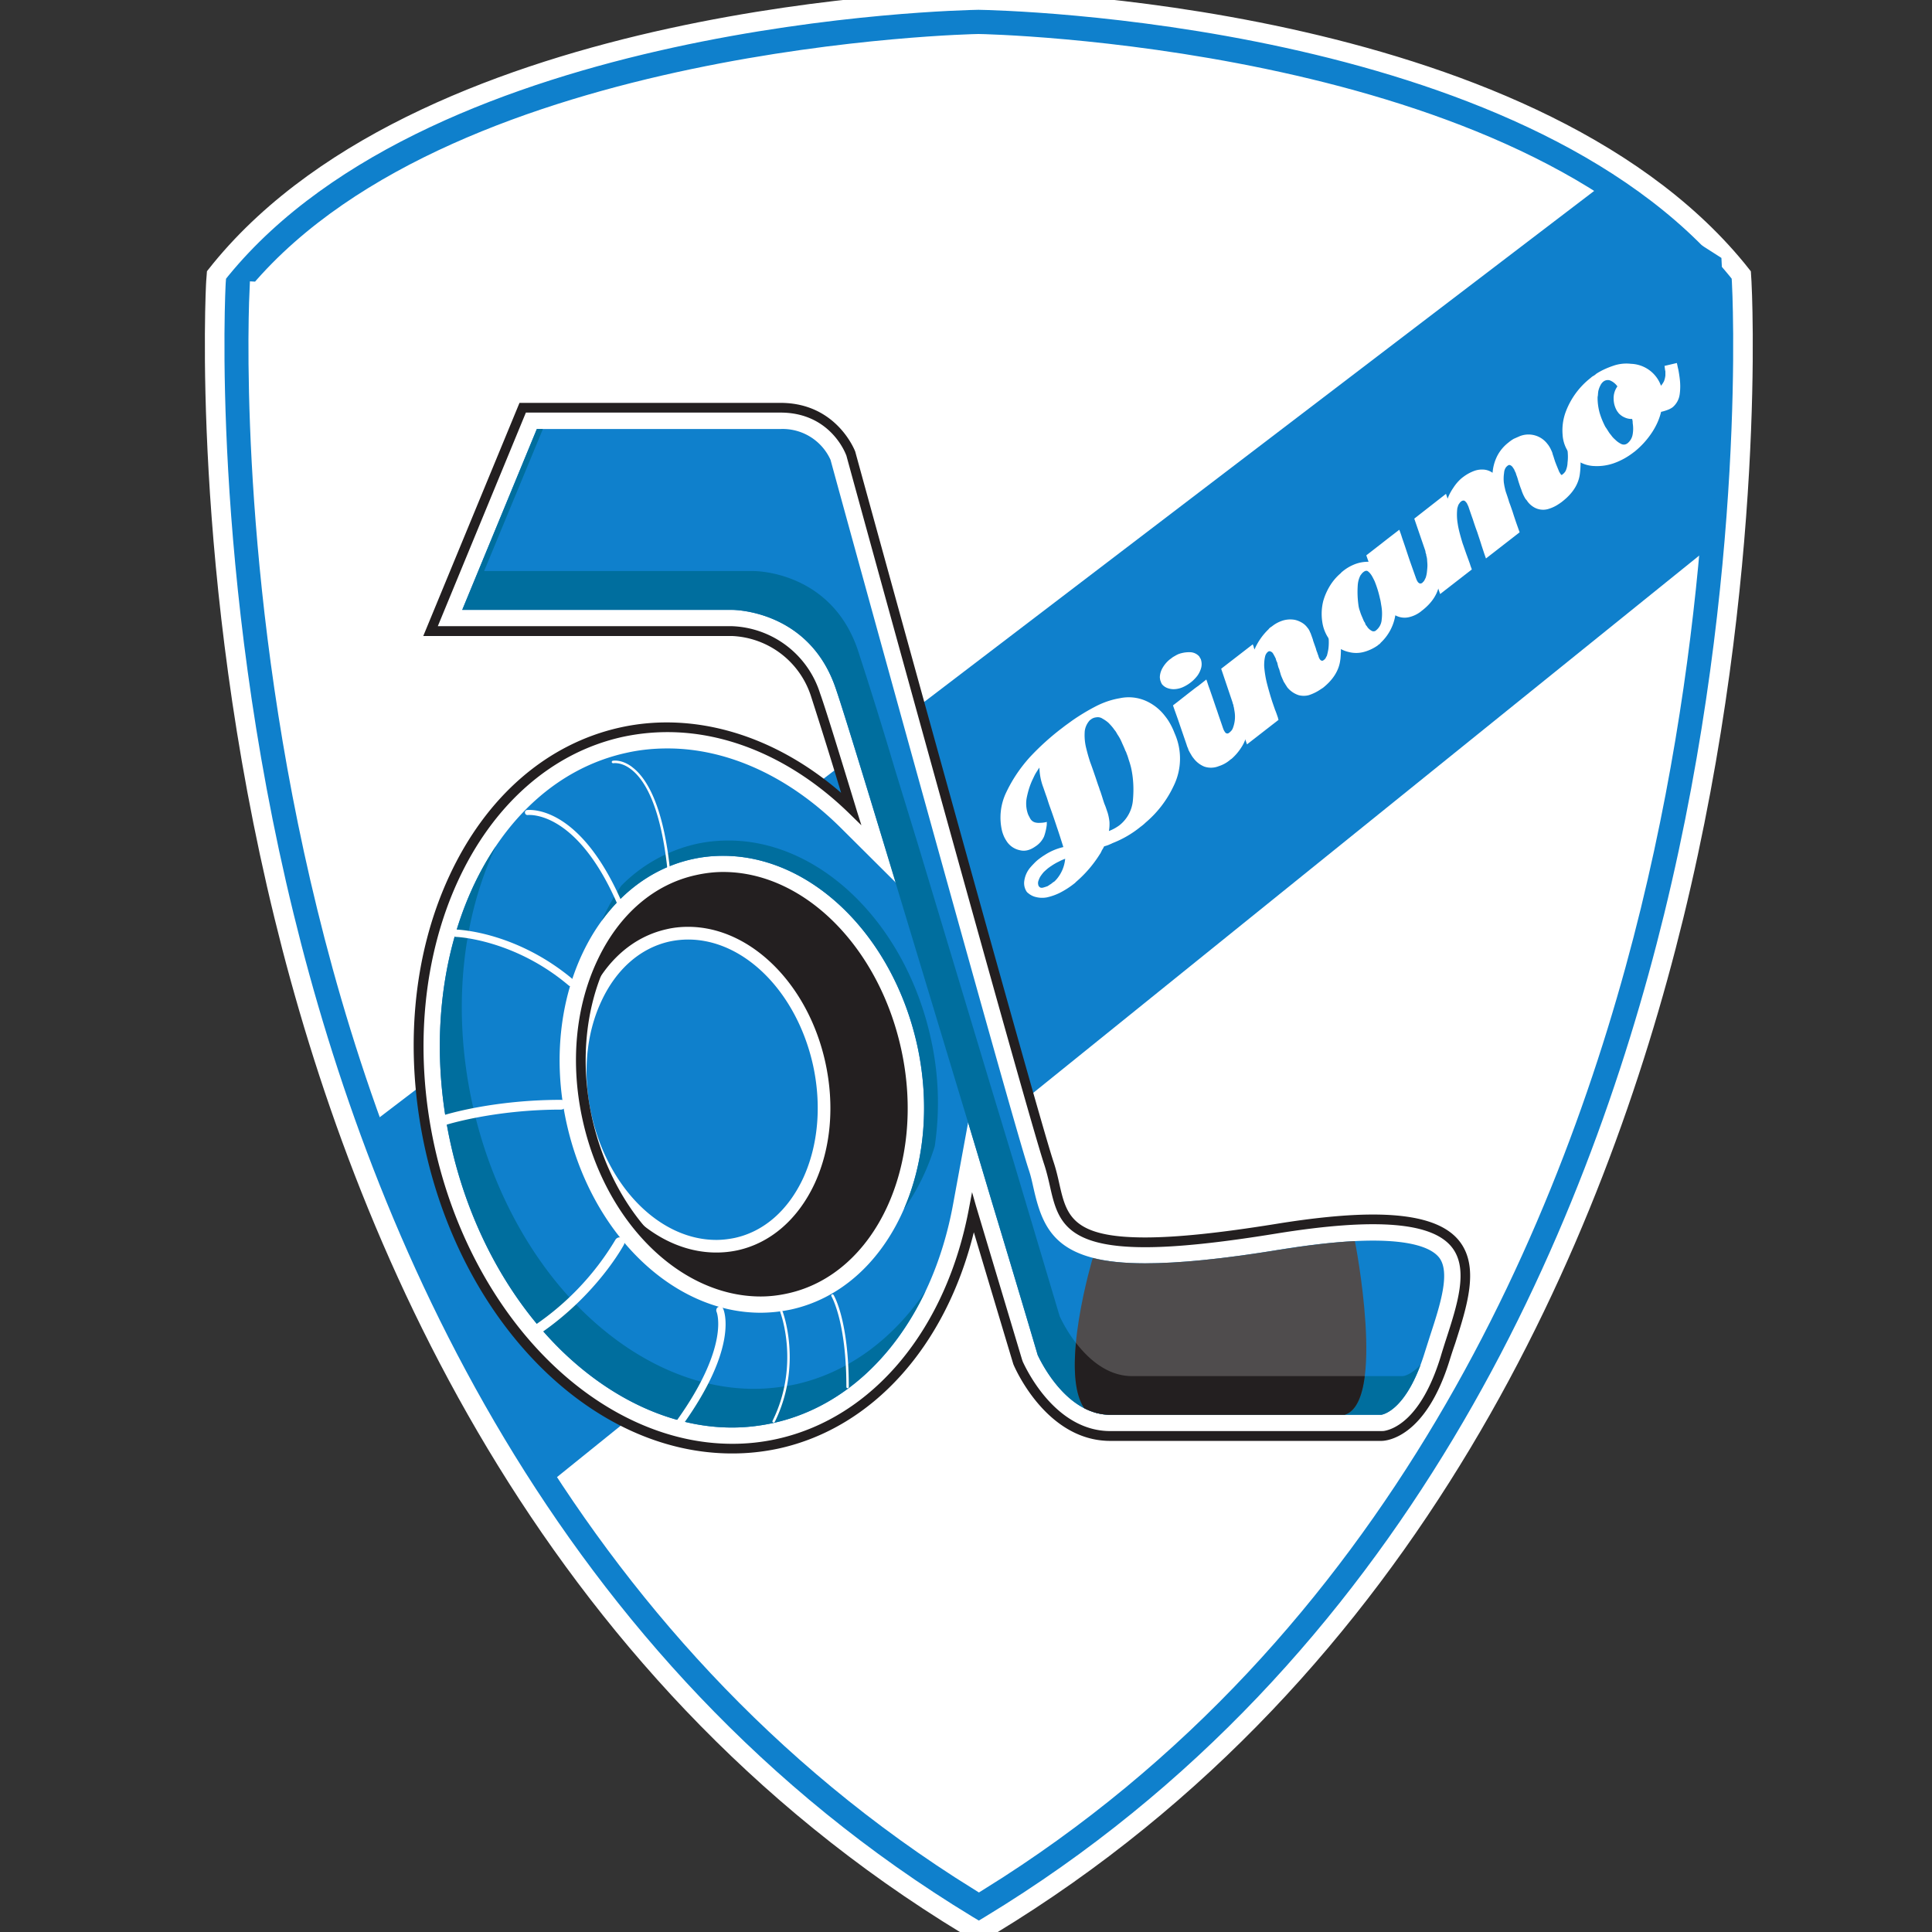<svg width="36" height="36" fill="none" xmlns="http://www.w3.org/2000/svg"><rect width="100%" height="100%" fill="#333333" stroke="none"/><g clip-path="url(#clip0_94_1360)"><path d="M32.05 5.279C28.184.559 18.24.405 18.24.405S8.299.56 4.43 5.28c0 0-1.249 21.11 13.81 30.246C33.3 26.39 32.05 5.28 32.05 5.28z" fill="#fff"/><path d="M4.831 5.435c-.038.85-.15 5.73 1.258 11.467 1.401 5.722 4.65 13.49 12.152 18.147 7.508-4.661 10.755-12.438 12.157-18.17 1.401-5.733 1.285-10.596 1.25-11.444C27.883 1.009 18.331.816 18.232.816c-.082 0-9.638.198-13.4 4.619zM18.241 36l-.213-.127c-7.894-4.791-11.286-12.868-12.734-18.8C3.727 10.668 4.02 5.308 4.024 5.255l.01-.131.083-.104C8.057.211 17.82.008 18.232 0c.429.008 10.189.211 14.131 5.02l.083.104.008.13c.003.054.299 5.414-1.267 11.819-1.452 5.932-4.84 14.009-12.737 18.8l-.21.127z" fill="#0F80CC"/><path d="M4.831 5.435c-.038.85-.15 5.73 1.258 11.467 1.401 5.722 4.65 13.49 12.152 18.147 7.508-4.661 10.755-12.438 12.157-18.17 1.401-5.733 1.285-10.596 1.25-11.444C27.883 1.009 18.331.816 18.232.816c-.082 0-9.638.198-13.4 4.619zM18.241 36l-.213-.127c-7.894-4.791-11.286-12.868-12.734-18.8C3.727 10.668 4.02 5.308 4.024 5.255l.01-.131.083-.104C8.057.211 17.82.008 18.232 0c.429.008 10.189.211 14.131 5.02l.083.104.008.13c.003.054.299 5.414-1.267 11.819-1.452 5.932-4.84 14.009-12.737 18.8l-.21.127z" stroke="#fff" stroke-width=".365" stroke-miterlimit="2.613"/><path d="M10.191 27.675l21.625-17.447.397-2.72-.137-2.702-2.18-1.394L6.884 20.964" fill="#0F80CC"/><path d="M16.752 19.568c.462 2.116-.464 4.121-2.07 4.474-1.608.351-3.286-1.082-3.75-3.201-.463-2.119.464-4.12 2.07-4.473 1.605-.352 3.286 1.081 3.75 3.2z" fill="#231F20"/><path d="M15.265 19.828c.348 1.588-.345 3.092-1.55 3.355-1.205.263-2.466-.81-2.813-2.4-.348-1.589.347-3.092 1.553-3.354 1.204-.265 2.46.811 2.81 2.4z" fill="#0F80CC"/><path d="M12.823 17.507a1.68 1.68 0 00-.343.036c-.547.12-.999.518-1.275 1.115-.285.608-.351 1.356-.187 2.1.3 1.36 1.275 2.346 2.329 2.346.115 0 .23-.014.343-.037.545-.118.997-.516 1.276-1.114.28-.61.346-1.356.185-2.099-.3-1.36-1.277-2.347-2.328-2.347zm.524 5.832c-1.164 0-2.238-1.064-2.562-2.53-.17-.795-.1-1.594.203-2.25.31-.667.82-1.11 1.44-1.246.128-.03.262-.043.395-.043 1.16 0 2.237 1.066 2.557 2.53.174.797.103 1.595-.2 2.253-.31.665-.821 1.11-1.439 1.245a1.87 1.87 0 01-.394.041z" fill="#fff"/><path d="M13.475 16.432a2.22 2.22 0 00-.468.05c-1.538.336-2.425 2.282-1.978 4.334.402 1.83 1.723 3.16 3.146 3.16.156 0 .312-.018.462-.053 1.543-.335 2.43-2.28 1.979-4.331-.399-1.832-1.723-3.16-3.141-3.16zm.7 7.779c-1.53 0-2.95-1.406-3.375-3.345-.477-2.18.49-4.247 2.157-4.615a2.43 2.43 0 01.518-.055c1.53 0 2.949 1.405 3.373 3.345.478 2.18-.491 4.251-2.159 4.614-.17.035-.342.056-.514.056zM12.44 13.695a3.84 3.84 0 00-.822.09c-1.3.284-2.377 1.221-3.034 2.642-.662 1.434-.818 3.176-.435 4.917.699 3.19 3.009 5.505 5.491 5.505.277 0 .552-.03.82-.088 1.78-.393 3.143-2.036 3.551-4.294l.087-.486.141.473c.502 1.67.864 2.886.864 2.886 0 .003.548 1.274 1.585 1.274h5.049c.034 0 .644-.02 1.053-1.35.034-.1.064-.203.098-.303.202-.632.413-1.285.136-1.665-.208-.289-.68-.429-1.44-.429-.479 0-1.08.058-1.79.174-1.045.171-1.85.253-2.456.253-1.562 0-1.691-.576-1.832-1.189a3.882 3.882 0 00-.098-.387c-.338-1.01-3.56-12.735-3.696-13.233-.01-.022-.285-.743-1.168-.743H9.837l-1.598 3.873h5.4c.012 0 1.258.014 1.696 1.285.09.258.322 1.006.694 2.222l.137.449-.334-.332c-1.007-.996-2.212-1.544-3.392-1.544zm1.2 13.388c-2.594 0-5-2.391-5.722-5.688-.39-1.788-.234-3.587.452-5.068.688-1.488 1.827-2.474 3.198-2.774 1.379-.301 2.87.148 4.105 1.22a99.598 99.598 0 00-.56-1.796 1.618 1.618 0 00-1.474-1.126H7.887L9.68 7.507h4.864c1.05 0 1.388.897 1.392.908.035.13 3.36 12.225 3.693 13.228.048.143.08.279.109.411.132.583.23 1.004 1.6 1.004.594 0 1.386-.083 2.42-.249.721-.118 1.336-.178 1.825-.178.842 0 1.378.172 1.632.524.347.481.12 1.19-.1 1.878-.035.1-.068.2-.099.3-.451 1.471-1.192 1.516-1.275 1.516h-5.053c-1.195 0-1.782-1.37-1.806-1.43-.003-.009-.305-1.015-.736-2.458-.521 2.12-1.884 3.645-3.635 4.03a4.085 4.085 0 01-.87.092z" fill="#231F20"/><path d="M13.475 16.248c-.168 0-.341.021-.506.058-.777.169-1.428.728-1.828 1.568-.417.87-.518 1.926-.288 2.98.417 1.915 1.816 3.304 3.322 3.304.168 0 .336-.02.502-.057 1.637-.357 2.587-2.4 2.116-4.549-.418-1.913-1.813-3.304-3.318-3.304zm.7 8.518c-1.792 0-3.436-1.592-3.918-3.78-.26-1.186-.141-2.383.333-3.374.485-1.014 1.283-1.691 2.252-1.902a2.98 2.98 0 01.633-.07c1.788 0 3.435 1.59 3.915 3.782.541 2.48-.617 4.845-2.581 5.275-.21.046-.424.069-.634.069zM12.44 14.25c-.236 0-.472.026-.703.075-2.397.527-3.765 3.62-3.047 6.9.317 1.444 1.013 2.757 1.957 3.694 1.104 1.09 2.463 1.568 3.696 1.301 1.557-.341 2.753-1.82 3.121-3.854l.5-2.76.807 2.688c.446 1.489.783 2.612.85 2.844.065.132.47.92 1.067.92H25.7c.043-.023.32-.175.561-.956.028-.096.06-.19.09-.287l.008-.025c.124-.381.33-1.015.217-1.168-.055-.076-.325-.2-.993-.2-.446 0-1.02.057-1.699.168-1.077.173-1.908.258-2.546.258-1.853 0-2.177-.766-2.37-1.619a3.116 3.116 0 00-.087-.336c-.33-.994-3.321-11.873-3.694-13.221-.042-.09-.207-.376-.643-.376h-4.336L9.065 11.06h4.574c.067 0 1.654.02 2.22 1.66.093.273.33 1.027.7 2.24l.778 2.557-1.895-1.885c-.9-.89-1.966-1.382-3.002-1.382zm1.2 12.653c-1.193 0-2.41-.551-3.421-1.552-1.027-1.015-1.782-2.436-2.124-3.997-.788-3.604.786-7.024 3.511-7.624a3.98 3.98 0 01.834-.088c1.197 0 2.416.552 3.429 1.559l.182.177-.076-.24c-.368-1.207-.599-1.954-.694-2.218a1.79 1.79 0 00-1.642-1.252H8.158l1.641-3.98h4.745c.85 0 1.159.64 1.212.765l.015.036c.135.499 3.353 12.21 3.687 13.211.043.132.074.262.103.39.139.617.26 1.15 1.777 1.15.602 0 1.404-.085 2.448-.255 1.868-.301 2.927-.21 3.283.276.294.404.089 1.043-.13 1.716l-.008.024c-.029.093-.059.185-.086.278-.37 1.203-.91 1.364-1.066 1.386l-.042.001h-5.049c-.99 0-1.53-1.077-1.63-1.293l-.014-.04-.858-2.863-.073-.256-.05.262c-.414 2.281-1.79 3.942-3.59 4.338a3.796 3.796 0 01-.833.089z" fill="#fff"/><path d="M12.904 16.008a2.62 2.62 0 01.571-.061c1.646 0 3.168 1.49 3.618 3.54.504 2.315-.55 4.517-2.351 4.913a2.8 2.8 0 01-.567.061c-1.65 0-3.17-1.49-3.62-3.543-.508-2.312.549-4.516 2.35-4.91zm-2.473 9.128c.958.942 2.094 1.464 3.21 1.464.258 0 .515-.03.765-.084 1.682-.37 2.967-1.935 3.357-4.097l.277-1.506.438 1.468c.466 1.541.807 2.693.857 2.866.061.131.538 1.115 1.353 1.115h5.049c.034-.005.481-.086.814-1.17l.098-.308c.188-.572.375-1.162.175-1.441-.158-.214-.586-.326-1.24-.326-.464 0-1.053.057-1.75.17-1.057.174-1.873.253-2.496.253-1.63 0-1.896-.595-2.075-1.38-.028-.123-.053-.245-.094-.364-.333-1.004-3.498-12.507-3.693-13.227a.979.979 0 00-.933-.575h-4.54l-1.39 3.37h5.026c.06 0 1.437.018 1.93 1.453.093.268.318.998.696 2.232l.43 1.4-1.038-1.033c-.96-.949-2.1-1.47-3.217-1.47-.26 0-.515.025-.768.082-2.56.56-4.032 3.82-3.28 7.261.33 1.508 1.054 2.872 2.04 3.847z" fill="#0F80CC"/><path d="M17.417 21.361a5.5 5.5 0 00-.071-2.004c-.468-2.142-2.057-3.695-3.771-3.695-.203 0-.402.02-.598.063a2.84 2.84 0 00-1.4.779c-.141.201-.261.42-.366.654.425-.584 1.005-1 1.693-1.15.188-.042.38-.061.57-.061 1.647 0 3.169 1.49 3.619 3.54.238 1.1.128 2.174-.248 3.04.244-.338.438-.733.572-1.166zm-2.599 4.436c-.253.051-.51.082-.77.082-1.112 0-2.25-.521-3.207-1.464-.986-.975-1.71-2.342-2.039-3.847-.386-1.762-.188-3.477.441-4.803-.94 1.391-1.31 3.423-.851 5.524.33 1.508 1.054 2.872 2.04 3.847.957.942 2.094 1.464 3.208 1.464.26 0 .516-.03.766-.084 1.217-.266 2.228-1.165 2.84-2.461-.611.904-1.452 1.526-2.428 1.742z" fill="#006E9E"/><path d="M26.145 25.642h-5.05c-.813 0-1.29-.984-1.35-1.117l-.854-2.866-.445-1.469-1.344-4.465-.428-1.395a83.094 83.094 0 00-.695-2.233c-.495-1.437-1.873-1.456-1.933-1.456H9.021l1.095-2.647h-.113l-1.39 3.37h5.026c.06 0 1.438.018 1.93 1.453.088.253.294.91.63 2.013l2.013 6.66.266.891c.466 1.541.807 2.693.857 2.866.061.131.538 1.116 1.353 1.116h5.049c.034-.006.414-.076.733-.932-.171.182-.305.209-.325.21z" fill="#006E9E"/><path d="M25.246 23.126c-.402.02-.873.076-1.411.162-1.058.173-1.874.252-2.497.252-.402 0-.724-.034-.976-.099 0 0-.632 2.099-.16 2.797.143.075.307.125.486.125h4.366c.779-.233.196-3.231.192-3.237z" fill="#4F4C4D"/><path d="M25.43 25.642h-4.335c-.462 0-.816-.322-1.046-.62-.046.48-.027.95.153 1.216.033.02.07.033.107.05.005 0 .01.004.016.005.032.011.062.023.1.034a.265.265 0 00.051.01.542.542 0 00.072.015c.045.005.093.01.14.01h4.366c.217-.065.33-.348.376-.72z" fill="#231F20"/><path d="M10.545 20.584a.091.091 0 00-.093-.09c-1.267 0-2.156.276-2.193.29a.093.093 0 00-.059.115c.012.04.049.065.088.065.008 0 .016-.005.026-.005.01-.003.9-.283 2.138-.283a.093.093 0 00.093-.092zM8.5 17.458c.01 0 1.078.043 2.097.905a.072.072 0 00.046.016.066.066 0 00.051-.026.068.068 0 00-.008-.095c-1.056-.892-2.135-.935-2.182-.937a.07.07 0 00-.068.07c0 .034.027.067.064.067zm1.332-2.271c.01 0 .904-.107 1.672 1.66.008.02.022.026.04.026.007 0 .015 0 .021-.004.023-.008.033-.032.023-.057-.797-1.832-1.729-1.72-1.769-1.718-.023.003-.043.028-.036.053a.046.046 0 00.049.04zm1.944-.897c-.195-.145-.352-.116-.357-.114a.024.024 0 00-.02.026c.002.012.017.02.026.02.004 0 .148-.028.327.108.244.18.56.66.688 1.903 0 .012.01.02.023.02h.004c.01 0 .021-.012.02-.026-.13-1.261-.457-1.748-.711-1.936zm-.186 8.777a.093.093 0 00-.125.038 5.07 5.07 0 01-1.492 1.583c-.041.03-.054.086-.024.127.017.027.046.04.076.04a.09.09 0 00.051-.014c1.046-.721 1.53-1.613 1.55-1.648a.098.098 0 00-.036-.126zm1.795 1.287c-.033.012-.047.055-.033.09.005.005.254.637-.743 2.028a.07.07 0 00.017.095.073.073 0 00.04.016c.02 0 .04-.013.054-.03 1.053-1.466.769-2.136.756-2.165-.014-.034-.054-.05-.091-.034zm1.167.068c-.013.006-.017.017-.013.03.004.009.372.98-.144 2.024-.006.008 0 .023.01.031h.012c.009 0 .017-.007.02-.012.523-1.064.149-2.048.145-2.059-.006-.014-.018-.019-.03-.014zm.981-.292a.03.03 0 00-.034-.01c-.009.01-.013.024-.008.032.005.008.28.474.28 1.694 0 .01.011.022.024.022.012 0 .021-.011.021-.022 0-1.238-.272-1.697-.283-1.716zm4.892-10.763a.186.186 0 00-.1.041c-.005.005-.011.006-.016.012-.006.003-.01.01-.016.017a.365.365 0 00-.08.184.997.997 0 00.03.333c.017.07.04.153.07.245.029.077.058.16.084.237.028.078.052.159.08.233.009.026.016.055.028.08l.025.077c.018.055.033.109.053.162.022.048.037.103.056.155a.923.923 0 01.034.17.75.75 0 01-.01.172.837.837 0 00.192-.104.666.666 0 00.256-.48c.018-.206.008-.4-.034-.592a1.447 1.447 0 00-.04-.138c-.015-.046-.026-.091-.045-.13 0-.01-.005-.016-.009-.027-.005-.009-.007-.018-.014-.026-.016-.047-.04-.095-.064-.15a.812.812 0 00-.084-.154.85.85 0 00-.034-.058c-.016-.02-.03-.037-.04-.053a1.1 1.1 0 00-.094-.106.61.61 0 00-.106-.074.16.16 0 00-.122-.026zm-.705 2.692a1.1 1.1 0 00-.124.072c-.01.009-.02.012-.03.02-.009.008-.022.015-.03.022-.03.023-.056.048-.086.075a.838.838 0 00-.068.09.484.484 0 00-.034.08.122.122 0 00.001.077l.002.012.01.01c.016.024.037.029.069.024a.83.83 0 00.093-.03l.046-.031a.163.163 0 00.037-.027c.011-.008.025-.019.038-.026.015-.01.024-.025.037-.036a.68.68 0 00.167-.389.841.841 0 00-.128.058zm2.148-1.412a2.008 2.008 0 01-.522.681.734.734 0 01-.092.077 1.934 1.934 0 01-.523.305c-.028.015-.056.025-.08.036l-.038.013-.04.012c-.006.015-.014.026-.019.039-.006.011-.016.023-.021.033l-.017.036c-.007.013-.011.023-.02.034a2.263 2.263 0 01-.447.521c-.008.008-.016.019-.03.028a1.611 1.611 0 01-.27.174 1.05 1.05 0 01-.245.086.479.479 0 01-.202-.007.338.338 0 01-.147-.076.022.022 0 01-.012-.01l-.012-.013a.288.288 0 01-.044-.208.488.488 0 01.12-.254c.024-.028.05-.054.077-.082a.746.746 0 01.088-.075c.016-.014.035-.024.05-.037l.052-.033a1.07 1.07 0 01.34-.143c-.04-.127-.078-.249-.12-.37a14.08 14.08 0 00-.125-.365c-.023-.061-.042-.123-.063-.189-.022-.059-.042-.12-.064-.183a1.114 1.114 0 01-.074-.374c-.022.031-.045.068-.066.101-.023.038-.04.078-.06.119-.05.104-.084.215-.108.33a.584.584 0 00.021.317c.01.024.021.044.03.06a.199.199 0 00.026.044.15.15 0 00.074.05.28.28 0 00.099.008.467.467 0 00.122-.017v.025a.034.034 0 000 .02 1.01 1.01 0 01-.052.228.43.43 0 01-.159.183c-.1.071-.195.096-.29.072a.388.388 0 01-.234-.148.728.728 0 01-.057-.095.7.7 0 01-.041-.111 1.08 1.08 0 01.078-.727c.114-.24.26-.455.439-.654a4.785 4.785 0 01.57-.519c.035-.026.072-.056.108-.082l.116-.084c.14-.097.286-.185.435-.262.148-.076.296-.125.444-.15a.794.794 0 01.489.049.92.92 0 01.359.286.985.985 0 01.058.08 1.299 1.299 0 01.118.237 1.154 1.154 0 01-.019.984zm.515-2.207a.461.461 0 01-.081.164c-.008.006-.01.014-.015.017a.634.634 0 01-.047.05.71.71 0 01-.201.134.438.438 0 01-.171.037.335.335 0 01-.125-.025.241.241 0 01-.09-.066.237.237 0 01-.027-.06c-.01-.02-.01-.042-.014-.065 0-.06.017-.12.048-.176a.567.567 0 01.122-.15l.018-.015c.005-.005.011-.007.016-.01a.347.347 0 01.073-.05.506.506 0 01.078-.04c.009-.003.016-.004.023-.008l.02-.005a.574.574 0 01.185-.018.237.237 0 01.153.08c.003.01.009.015.013.024.005.009.011.017.015.027.016.051.02.1.007.155zm.816.622c0 .013.004.028.004.044.02.093.034.188.043.282.009.094.005.19-.012.286a.697.697 0 01-.101.249.981.981 0 01-.186.218c-.005 0-.007.008-.014.008-.007.005-.01.01-.013.011a.597.597 0 01-.209.116.386.386 0 01-.272.008.476.476 0 01-.198-.154.405.405 0 01-.05-.075c-.017-.025-.032-.056-.047-.084-.002-.018-.01-.03-.017-.048a.227.227 0 01-.015-.043l-.127-.37c-.04-.122-.086-.242-.128-.366.051-.04.105-.08.154-.12l.158-.124c.051-.038.103-.082.157-.118l.152-.12c.019.048.032.098.05.146.019.05.034.098.051.145.034.098.066.196.101.295.032.098.066.193.1.293.006.02.014.04.021.058a.22.22 0 00.028.046c.008.016.023.02.04.023.016 0 .033-.01.054-.031a.163.163 0 00.049-.068.59.59 0 00.032-.312c-.01-.062-.02-.124-.036-.187l.036-.01a.64.64 0 01.039-.007c.023-.003.046-.01.072-.017l.075-.016c.004.016.008.026.009.042z" fill="#fff"/><path d="M24.975 12.289c-.021.199-.134.377-.324.528a2.368 2.368 0 00-.042.027.864.864 0 01-.22.109.374.374 0 01-.192 0 .457.457 0 01-.21-.145c-.01-.015-.022-.036-.035-.054-.01-.02-.022-.035-.032-.052-.017-.04-.036-.08-.052-.122l-.035-.12c-.008-.01-.01-.023-.017-.043-.004-.018-.012-.043-.015-.066l-.018-.039c-.003-.011-.009-.024-.01-.037a1.136 1.136 0 00-.055-.103.092.092 0 00-.046-.034c-.015-.007-.033-.004-.049.01a.157.157 0 00-.05.086c-.01.04-.018.1-.017.178.008.11.026.222.054.331.029.112.061.223.097.334l.052.15c.02.046.036.096.053.144.002.005.002.013.004.017 0 .008.007.017.007.026l-.587.456c-.083-.235-.162-.468-.243-.704l-.238-.705.59-.456c0 .009.005.015.006.022l.01.024c0 .011.005.026.008.031.002.009.006.015.006.022a1.151 1.151 0 01.264-.38c.009-.014.018-.02.028-.03.01-.006.022-.016.032-.021a.615.615 0 01.198-.108.476.476 0 01.226-.016c.05.01.095.03.135.053a.34.34 0 01.105.095c.007.01.017.018.023.032.007.01.012.02.017.03a.18.18 0 00.017.037c.004.007.007.022.013.035l.03.084c.005.027.017.055.027.085l.029.082a.445.445 0 00.03.087c0 .005 0 .013.007.021a.07.07 0 00.01.027c0 .007.003.011.004.017.001.01.005.015.009.023.003.006.003.01.008.018l.01.014c.011.015.022.02.03.021.014.005.027 0 .04-.012a.104.104 0 00.034-.035c.007-.014.014-.029.023-.042.011-.039.02-.078.028-.125a.984.984 0 00.002-.236.297.297 0 00-.016-.078c0-.007-.003-.012-.003-.017a.035.035 0 00-.008-.02c0-.005-.003-.01-.003-.016-.004-.005-.004-.01-.006-.018l.218-.049c.05.222.061.429.04.627z" fill="#fff"/><path d="M25.478 10.639c-.02-.008-.045-.002-.073.021a.134.134 0 00-.029.028c-.01.011-.016.022-.026.033a.466.466 0 00-.05.181 1.779 1.779 0 00.012.369.48.48 0 00.028.115l.013.041c.007.017.014.038.025.062l.023.054c.008.02.016.04.03.056l.02.05c.016.013.023.027.031.04a.248.248 0 00.08.067.068.068 0 00.081-.012.278.278 0 00.103-.203.85.85 0 00-.008-.261c-.008-.048-.013-.09-.025-.13a1.934 1.934 0 00-.1-.323c-.027-.054-.051-.105-.078-.136a.22.22 0 00-.057-.053zm1.346.218c-.025.196-.132.373-.338.529 0 .002-.006.002-.008.007-.003.002-.003.004-.008.006a.563.563 0 01-.224.103.356.356 0 01-.246-.037.899.899 0 01-.271.51.173.173 0 01-.026.028.11.11 0 00-.03.023.819.819 0 01-.248.119.552.552 0 01-.29.005.588.588 0 01-.203-.088.564.564 0 01-.154-.137.727.727 0 01-.14-.342.993.993 0 01.019-.385 1.15 1.15 0 01.123-.28.972.972 0 01.206-.24.096.096 0 01.027-.027.824.824 0 01.244-.142.671.671 0 01.244-.041l-.042-.12.305-.237c.103-.082.207-.16.31-.24.017.045.035.094.05.145l.05.146c.033.097.064.195.098.293l.103.291c0 .004.005.006.005.011 0 .005 0 .01.007.018 0 .006.003.014.007.022.003.01.01.017.011.022 0 .009.006.01.006.014.005.005.01.011.01.015.009.009.018.014.026.02.01.005.02.008.03.003.007-.003.013-.003.018-.005a.035.035 0 00.016-.017.09.09 0 00.03-.035c.009-.015.015-.031.024-.047a.522.522 0 00.024-.11c.004-.041.009-.082.009-.122 0-.04-.005-.074-.006-.107a.343.343 0 00-.016-.08v-.019a.031.031 0 01-.005-.015c-.004-.008-.006-.012-.006-.016 0-.006-.005-.014-.005-.019l.223-.053c.049.227.065.436.041.63z" fill="#fff"/><path d="M29.44 8.816c-.02.196-.129.373-.328.528-.012.012-.03.021-.047.035l-.053.034a.71.71 0 01-.168.073.339.339 0 01-.294-.056.388.388 0 01-.087-.086.227.227 0 00-.035-.044.751.751 0 01-.08-.175A1.599 1.599 0 0128.304 9c-.004-.008-.007-.023-.015-.046-.005-.022-.013-.046-.022-.073l-.013-.034a.76.76 0 00-.012-.04c-.013-.02-.02-.042-.028-.06l-.03-.045a.11.11 0 00-.045-.035c-.018-.006-.03-.002-.049.013-.037.027-.06.074-.064.135a.71.71 0 00-.004.18c.006.033.01.066.018.095.006.03.013.057.02.079.022.063.043.124.061.187.024.062.045.124.066.185.02.066.042.129.063.192l.066.186-.627.487c-.029-.078-.055-.161-.082-.242-.024-.08-.053-.163-.08-.247a4.539 4.539 0 01-.082-.238c-.029-.08-.056-.16-.083-.24-.007-.018-.015-.03-.02-.043a.107.107 0 00-.02-.033c-.016-.02-.032-.036-.05-.036a.072.072 0 00-.047.018.115.115 0 00-.03.033.16.16 0 00-.024.04l-.016.052a1.014 1.014 0 00.008.293c.013.092.046.214.09.36.037.102.062.181.085.24.02.057.038.103.055.154.014.048.029.079.032.094l-.59.458-.482-1.405.591-.462.03.09a.93.93 0 01.105-.2.823.823 0 01.153-.179c.008-.005.012-.01.017-.014.008-.004.013-.01.022-.016a.795.795 0 01.198-.108.426.426 0 01.174-.025.324.324 0 01.169.06.832.832 0 01.092-.324.751.751 0 01.204-.24.688.688 0 01.1-.07l.114-.05a.442.442 0 01.512.146c.022.025.037.052.053.079.014.031.031.061.042.097.001.016.012.038.021.068.009.032.02.061.03.094l.01.024.008.022.042.102a.268.268 0 00.041.076c0 .003.002.003.004.007.002.006.005.007.014.008l.01-.002a.087.087 0 01.021-.019.14.14 0 00.027-.029.12.12 0 00.022-.037.407.407 0 00.03-.142.874.874 0 00.005-.162c-.003-.046-.004-.086-.011-.125a2.24 2.24 0 00-.016-.096l.217-.05c.048.221.06.433.036.63z" fill="#fff"/><path d="M29.993 7.086a.136.136 0 00-.116.024.2.2 0 00-.055.07.412.412 0 00-.04.11c-.003.016-.004.034-.006.05a.23.23 0 01-.007.056c-.002.095.01.19.035.287.027.094.064.184.11.272.019.025.036.054.053.08a.44.44 0 00.051.07c.011.015.021.03.04.05.015.017.032.03.052.05a.41.41 0 00.106.071c.04.015.074.01.11-.016a.266.266 0 00.096-.165.61.61 0 00.002-.202.476.476 0 01-.002-.043l-.009-.043a.31.31 0 01-.143-.03.317.317 0 01-.118-.089.037.037 0 00-.009-.014c-.004 0-.004-.008-.007-.008a.442.442 0 01-.068-.235.37.37 0 01.07-.231.312.312 0 00-.145-.114zm1.28-.2c.009.048.018.1.024.15.014.101.016.204.002.308a.38.38 0 01-.135.247.402.402 0 01-.102.051.753.753 0 01-.11.032c-.03.127-.085.254-.167.38a1.57 1.57 0 01-.313.35c-.009.009-.02.015-.03.023-.11.086-.23.153-.355.199a.951.951 0 01-.38.058.604.604 0 01-.268-.073.507.507 0 01-.19-.154.644.644 0 01-.132-.355.994.994 0 01.053-.414 1.445 1.445 0 01.472-.648.208.208 0 01.053-.038.28.28 0 00.05-.038c.096-.062.201-.109.312-.147a.744.744 0 01.333-.038.616.616 0 01.56.409.461.461 0 00.056-.084.427.427 0 00.026-.107V6.92c-.008-.03-.01-.065-.016-.102l.23-.054c.008.032.014.072.027.121z" fill="#fff"/></g><defs><clipPath id="clip0_94_1360"><path fill="#fff" d="M0 0h36v36H0z"/></clipPath></defs></svg>